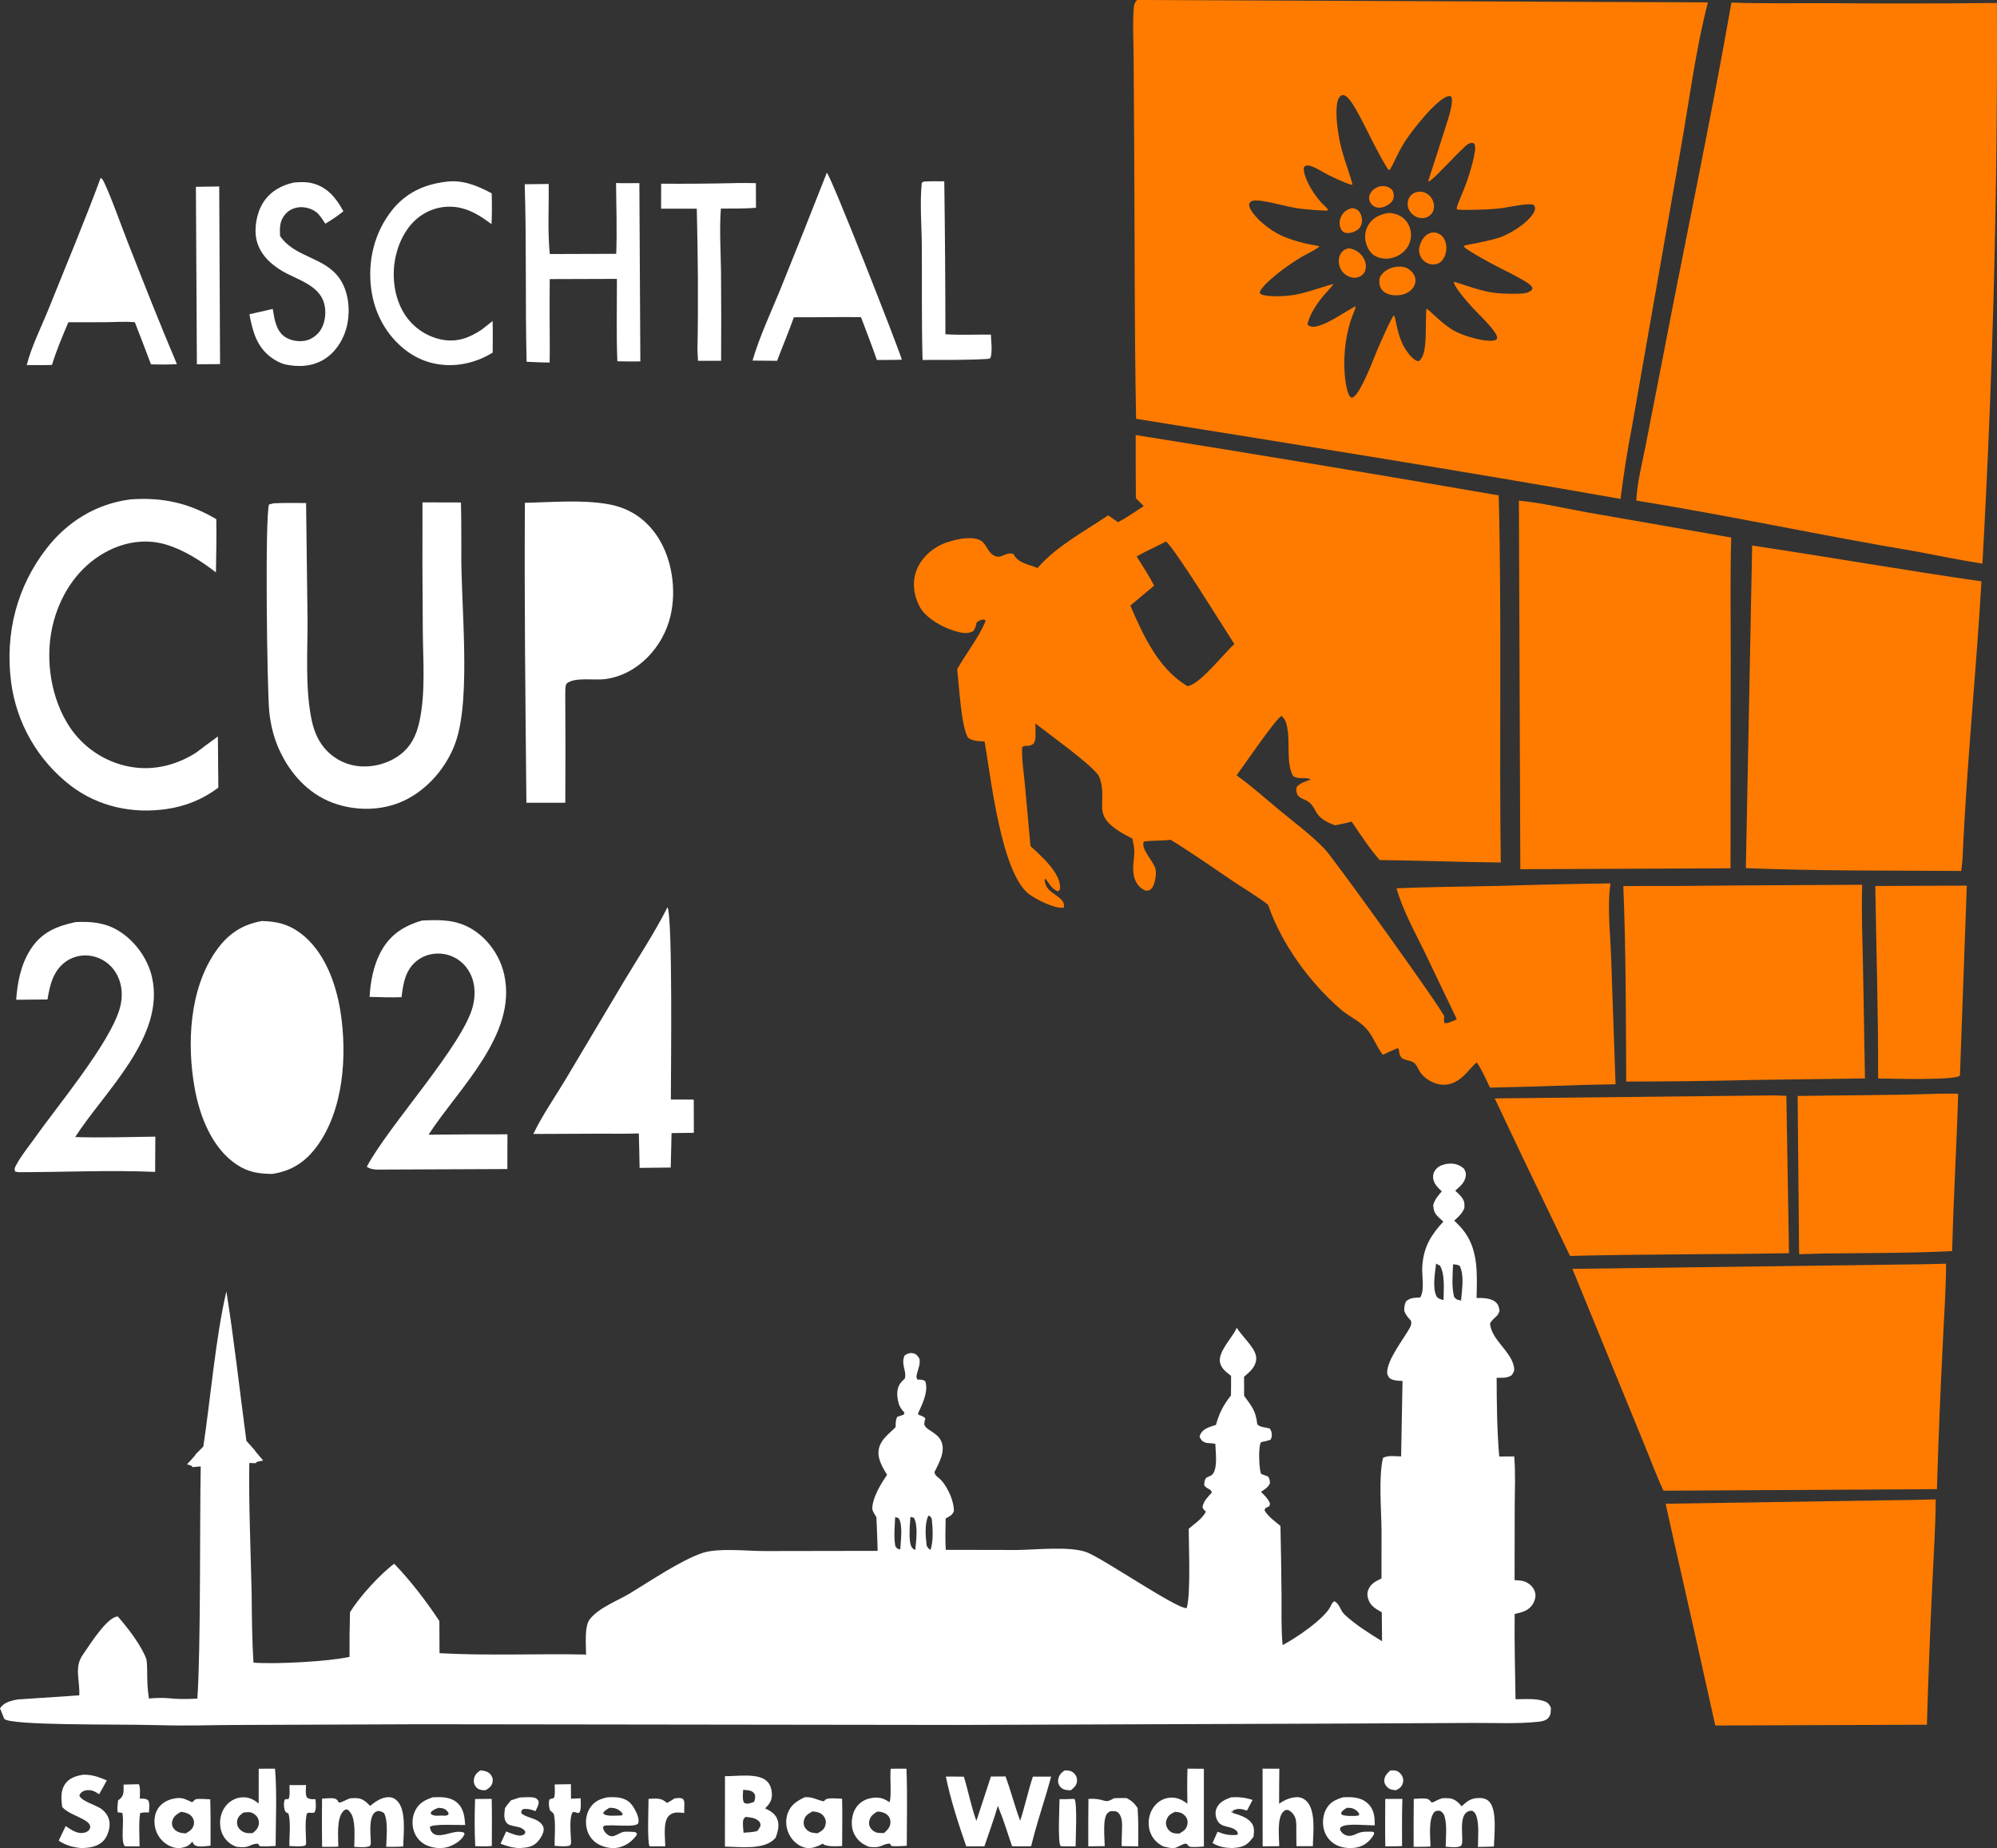 <svg width="2314" height="2141" xmlns="http://www.w3.org/2000/svg" xmlns:xlink="http://www.w3.org/1999/xlink" xml:space="preserve" overflow="hidden"><rect width="100%" height="100%" fill="#333333" stroke="none"/><defs><clipPath id="clip0"><rect x="491" y="142" width="2314" height="2141"/></clipPath></defs><g clip-path="url(#clip0)" transform="translate(-491 -142)"><path d="M1528.31 1899.4C1527.76 1910.57 1526.47 1922.24 1528.46 1933.26 1530.7 1936.37 1530.9 1936.3 1534.2 1937.08 1534.6 1927.28 1537.49 1908.46 1532.26 1900.82L1528.31 1899.4ZM1545.92 1899.31C1545.44 1907.37 1543.26 1928.59 1547.61 1934.66 1548.87 1936.42 1549.82 1936.9 1551.52 1937.75 1552.62 1927.57 1554.97 1908.88 1549.95 1900.33L1545.92 1899.31ZM1566.8 1897.84C1562.16 1906.79 1563.51 1922.44 1564.74 1932.55 1566.12 1935.15 1566.91 1936.24 1569.15 1937.62 1572.76 1927.22 1571.86 1912.66 1570.68 1901.6 1568.52 1898.06 1569.86 1899.22 1566.8 1897.84ZM2174.7 1606.76C2174.29 1619.39 2172.86 1632.4 2175.96 1644.58 2179 1648.03 2179.88 1647.86 2184 1648.62 2185 1635.75 2187.97 1620.02 2182.44 1608.48 2179.76 1606.99 2177.6 1606.89 2174.7 1606.76ZM2155.06 1605.89C2153.76 1616.77 2150.7 1633.87 2155.48 1643.66 2156.83 1646.46 2161.21 1647.49 2163.69 1648.18 2163.76 1635.95 2165.59 1618.79 2159.65 1608.32L2155.06 1605.89ZM2177.16 1490.56C2180.88 1491.39 2184.42 1493.18 2187.57 1496.16 2188.69 1498.8 2189.85 1500.23 2189.57 1503.35 2188.81 1512.2 2182.39 1516.66 2177.2 1521.43 2180.09 1524.02 2183.77 1527.21 2185.92 1530.83 2188.11 1534.49 2188.06 1537.22 2187.8 1541.57 2185.07 1548.34 2180.76 1551.72 2176.04 1556.09 2180.49 1560.32 2184.77 1564.64 2188.52 1569.88 2203.97 1591.48 2202.64 1618.59 2201.95 1645.66 2208.8 1645.8 2218.7 1645.44 2224.43 1650.86 2227.3 1653.56 2228.02 1656.44 2228.56 1660.69 2227.34 1664.55 2226.16 1665.92 2223.55 1668.23 2221.17 1670.35 2219.42 1672.15 2217.56 1675.06 2218.61 1693.95 2242.58 1707.59 2245.36 1726.16 2246.05 1730.75 2244.7 1732 2242.58 1735.23 2237.08 1738.85 2231.26 1738.1 2225.22 1738.13 2225.32 1768.47 2225.62 1799.2 2228.21 1829.38L2245.59 1829.27C2247.17 1848.38 2246.26 1867.6 2246.15 1886.75 2246.1 1915.39 2246.06 1944.02 2246.01 1972.66 2251.18 1972.81 2256.03 1972.92 2260.81 1975.72 2264.81 1978.08 2268.66 1981.77 2269.9 1987.41 2270.85 1991.75 2269.48 1996.15 2267.49 1999.66 2262.48 2008.48 2253.93 2009.94 2246.1 2011.83 2245.66 2044.68 2246.64 2077.72 2247.11 2110.56 2257.45 2110.56 2269.54 2109.41 2279.57 2112.56 2283.78 2113.87 2285.76 2115.49 2288 2120.14 2287.91 2124.89 2288.33 2128 2285.51 2131.74 2282.8 2135.31 2277.54 2136.29 2273.81 2136.67 2248.83 2139.29 2222.73 2137.89 2197.59 2138.03L2055.12 2138.72 1601.38 2140.34 979.714 2139.54 763.144 2140.38C732.065 2140.43 714.151 2141.68 669.612 2140.49 625.072 2139.31 503.25 2141.24 495.907 2133.28L491 2121.01C493.578 2118.07 496.06 2113.34 511.374 2110.84L582.879 2106.04C583.639 2088.2 577.035 2074.1 586.317 2060.02 598.765 2041.5 616.225 2014.92 627.57 2014.7 648.842 2039.1 656.752 2054.83 659.884 2062.08 663.016 2069.33 659.966 2087.01 663.551 2109.7 690.548 2107.5 685.832 2111.63 719.672 2109.86 723.753 2053.47 722.371 1897.36 723.582 1840.85 704.768 1842.34 721.487 1842.05 707.714 1838.39 727.77 1816.96 707.149 1837.29 726.585 1817.83 734.434 1766.87 741.048 1689.43 753.33 1638.17 761.525 1688.71 769.336 1757.59 776.497 1811.2 796.596 1833.61 776.546 1811.42 795.913 1834 777.011 1837.3 798.715 1837.27 779.894 1836.89 778.979 1877.94 781.625 1943.8 782.64 1989.68 782.766 2014.88 783.122 2043.04 784.701 2068.17 810.662 2070.17 870.889 2066.92 896.009 2061.52 895.883 2044.31 896.068 2027.09 896.565 2009.88 907.425 1991.79 932.182 1965.06 947.769 1953.59 966.075 1972.5 984.962 1996.92 1000.1 2019.94 1000.16 2032.37 1000.22 2044.8 1000.29 2057.23 1056.64 2060.34 1113.67 2057.59 1170.13 2058.79 1170.04 2047.85 1167.9 2025.85 1174.59 2017.63 1185.58 2004.12 1206.82 1996.43 1220.84 1987.95 1245.14 1973.26 1279.12 1950.13 1304.39 1941.3 1322.47 1934.97 1356.83 1938.9 1376.76 1938.9L1507.93 1938.68C1507.74 1925.68 1507.02 1912.66 1506.52 1899.68 1504.99 1896.97 1501.65 1892.73 1501.74 1889.4 1502.08 1876.57 1512.39 1859.86 1518.91 1850.64 1514.61 1843.4 1508.53 1833.95 1508.91 1824.33 1509.45 1810.56 1521.38 1803.13 1528.82 1795.27 1528.87 1790.76 1528.67 1787.31 1530.68 1783.38 1533.23 1782.62 1535.74 1781.8 1538.25 1780.85L1539.03 1778.47C1536 1775.2 1533.73 1772.69 1532.37 1767.85 1526.07 1745.34 1539.22 1741.18 1539.71 1738.32 1541.28 1728.97 1534.84 1722.75 1539.12 1712.41 1542.08 1710.12 1545.69 1708.99 1549.17 1709.81 1552.9 1710.68 1554.35 1712.61 1556.48 1716.34 1557.29 1723.38 1555.52 1725.38 1553.96 1731.92 1552.98 1736 1552.28 1736.3 1553.96 1740.26 1557.42 1740.25 1559.78 1740.08 1563 1741.94 1563.3 1743 1563.71 1744.05 1563.92 1745.16 1565.97 1756.47 1559.06 1770.14 1554.79 1779.36L1555.14 1780.96C1558.26 1781.98 1560.54 1782.69 1563.25 1785.05 1562.78 1786.89 1561.49 1791.25 1562.26 1793.02 1565.34 1800.2 1580.79 1801.98 1583.11 1816.69 1584.81 1827.47 1577.93 1838.87 1573.75 1847.55 1574.38 1849.95 1574.88 1850.78 1576.52 1852.27 1578.87 1854.38 1581.35 1856.27 1583.39 1858.89 1589.98 1867.4 1596.2 1880.6 1596.36 1892.73 1593.8 1898.06 1591.2 1898.57 1586.79 1901.15 1586.53 1913.28 1586.13 1925.37 1586.9 1937.5L1669.46 1937.66C1691.37 1937.46 1730.22 1933.04 1749.81 1940.15 1768.65 1946.99 1854.91 2006.39 1866.03 2004.99 1870.96 1989.21 1868.4 1932.99 1868.41 1913.08 1874.21 1908.02 1885.13 1900.82 1888.25 1893.08 1886.05 1891.08 1885.45 1891.06 1884.36 1887.77 1885.91 1880.35 1890.83 1876.09 1895.25 1871.04 1894.51 1866.82 1888.98 1867.02 1886.39 1862.64 1886.66 1849.4 1892.83 1855.26 1896.95 1848.67 1901.87 1840.82 1899.58 1824.13 1899.24 1814.62L1894.69 1814.05C1892.34 1813.8 1889.76 1813.98 1887.48 1813.16 1884.22 1812 1882.53 1810.11 1880.99 1806.47 1881.17 1805.85 1881.29 1805.2 1881.52 1804.62 1884.71 1796.56 1893.72 1794.91 1899.97 1792.76 1904.07 1778.03 1908.86 1769.67 1917.37 1758.52 1917.56 1751 1917.46 1743.43 1917.49 1735.91 1912.82 1732.23 1906.57 1728.05 1904.78 1720.92 1901.75 1708.89 1918.13 1692.41 1922.99 1682.42L1924.06 1680.21C1929.85 1689.12 1937.51 1696.15 1942.99 1704.86 1945.55 1708.93 1947.46 1713.92 1946.29 1719.24 1944.48 1727.41 1937.69 1732.41 1932.55 1736.99 1932.57 1744.34 1932.6 1751.68 1932.62 1759.03 1941 1770.87 1946.08 1775.69 1947.87 1792.14 1951.43 1795.85 1957.71 1795.4 1962.35 1797.02 1963.02 1798.13 1963.87 1799.4 1964.2 1800.76 1965.21 1804.82 1964.87 1806.58 1963.25 1809.89 1959.58 1811.27 1956.03 1812.05 1952.25 1812.71 1951.88 1813.62 1951.38 1814.45 1951.12 1815.42 1949.27 1822.27 1949.92 1842.84 1952.15 1849.42 1954.96 1850.4 1957.75 1851.47 1960.52 1852.62 1962.33 1856.13 1962.45 1856.49 1962.42 1860.69 1960.06 1865.64 1956.03 1867.64 1952.14 1870.29 1955.35 1873.64 1959.43 1877.13 1961.61 1881.66 1962.98 1884.53 1962.65 1883.17 1961.9 1886.89L1957.03 1889.33 1956.28 1891.77C1960.71 1899.46 1968.5 1904.53 1974.72 1909.75 1975.3 1936.4 1975.71 1963.06 1975.96 1989.72 1976.09 2008.99 1975.39 2028.77 1977.22 2047.85 1990.89 2040.81 2026.09 2017.63 2033.23 2002.15 2034.66 1999.06 2034.43 1999.19 2037.07 1996.99 2043.45 1999.97 2043.84 2007.68 2048.98 2012.46 2061.72 2024.32 2078.2 2034.63 2092.44 2043.36 2092.33 2032.2 2092.22 2021.04 2092.12 2009.88 2086.64 2006.59 2079.6 2003.19 2076.86 1995.7 2075.35 1991.57 2074.85 1988.21 2076.43 1983.95 2079.33 1976.12 2085.93 1973.68 2091.78 1970.64 2091.8 1952.08 2091.81 1933.53 2091.83 1914.97 2091.62 1891.2 2088.26 1852.73 2093.55 1831 2099.17 1827.67 2108.26 1829.24 2114.53 1829.24L2116.15 1741.87C2110.93 1741.52 2105.85 1741.69 2101.11 1738.57 2099.86 1736.51 2098.4 1735.12 2098.34 1732.37 2098 1717.77 2117.31 1693.35 2124.09 1681.15 2126.03 1677.64 2126.7 1676.29 2126.03 1672.09 2122.72 1668.56 2120.25 1665.89 2118.21 1660.9 2118.03 1656.26 2118.35 1654.1 2120.01 1649.95 2124.56 1645.05 2130.87 1645.58 2136.58 1645.17 2142.04 1636.79 2138.4 1620 2139.03 1609.55 2140.47 1585.65 2149.87 1572.16 2163.45 1557.24 2161.45 1555.43 2159.42 1553.63 2157.49 1551.7 2153.31 1547.51 2152.29 1544.92 2151.73 1538.25 2153.43 1531.33 2157.67 1527.09 2161.65 1522.14 2157.69 1518.46 2151.91 1513.13 2151.59 1506.28 2151.47 1503.64 2151.99 1500.91 2153.25 1498.83 2156.3 1493.78 2160.94 1491.74 2165.74 1490.7 2169.57 1489.86 2173.45 1489.73 2177.16 1490.56Z" fill="#FFFFFF" fill-rule="evenodd"/><path d="M641.963 720.571C679.234 717.882 709.431 724.567 741.603 743.409 742.084 763.966 741.506 784.569 741.226 805.128 724.115 791.883 703.561 778.691 682.573 772.646 658.732 765.776 634.166 770.153 612.685 782.046 582.18 798.936 562.21 828.677 553.209 861.81 542.89 899.801 548.303 944.973 568.45 978.957 569.36 980.513 570.309 982.043 571.296 983.549 572.283 985.055 573.307 986.536 574.367 987.991 575.429 989.446 576.527 990.874 577.662 992.273 578.794 993.674 579.961 995.045 581.164 996.385 582.368 997.727 583.603 999.037 584.87 1000.32 586.139 1001.59 587.439 1002.84 588.771 1004.06 590.103 1005.27 591.464 1006.45 592.856 1007.6 594.247 1008.74 595.666 1009.85 597.113 1010.92 598.559 1012 600.032 1013.04 601.532 1014.03 603.031 1015.04 604.555 1016 606.102 1016.92 607.649 1017.85 609.218 1018.73 610.811 1019.58 612.404 1020.42 614.016 1021.22 615.649 1021.99 617.282 1022.75 618.933 1023.47 620.602 1024.15 622.272 1024.83 623.957 1025.47 625.659 1026.07 627.36 1026.66 629.075 1027.22 630.804 1027.73 632.533 1028.24 634.274 1028.7 636.027 1029.13 664.935 1036 693.299 1029.72 718.054 1014.07 726.45 1007.69 734.926 1001.41 743.48 995.232L744 1054.49C726.131 1068 705.784 1076.18 683.639 1079.33 644.294 1084.94 604.944 1076.51 573.123 1052.35 570.764 1050.54 568.45 1048.67 566.182 1046.75 563.914 1044.82 561.695 1042.84 559.525 1040.81 557.357 1038.78 555.239 1036.69 553.172 1034.55 551.106 1032.42 549.093 1030.23 547.134 1027.99 545.175 1025.75 543.271 1023.47 541.425 1021.14 539.581 1018.81 537.793 1016.43 536.065 1014.02 534.336 1011.6 532.668 1009.14 531.061 1006.64 529.453 1004.14 527.907 1001.6 526.425 999.021 524.944 996.444 523.528 993.833 522.175 991.188 520.821 988.541 519.534 985.863 518.314 983.153 517.092 980.444 515.939 977.706 514.854 974.94 513.769 972.173 512.752 969.381 511.803 966.565 510.857 963.748 509.979 960.91 509.17 958.05 508.364 955.19 507.628 952.312 506.963 949.418 506.296 946.521 505.702 943.61 505.18 940.686 504.659 937.761 504.21 934.825 503.834 931.878 496.686 875.849 510.425 821.732 545.2 777.074 569.337 746.072 602.763 725.636 641.963 720.571Z" fill="#FFFFFF" fill-rule="evenodd"/><path d="M980.555 724 1025.1 724.118C1025.64 742.812 1025.47 761.556 1025.57 780.262 1024.65 839.061 1037.35 949.224 1019.01 1001.65 1008.91 1030.52 986.605 1056.76 958.761 1069.74 933.165 1081.67 902.235 1081.76 875.985 1071.81 847.769 1061.12 827.183 1038.01 814.772 1011.04 808.3 996.964 804.609 982.019 803.01 966.634 800.458 942.074 797.877 739.824 802.751 726.447L807.61 725.117C820.211 724.356 833.039 724.772 845.671 724.777L847.372 860.668C847.476 897.22 844.674 936.956 851.473 972.979 853.923 985.954 858.079 998.013 866.634 1008.27 867.271 1009.03 867.928 1009.79 868.603 1010.52 869.279 1011.25 869.972 1011.97 870.683 1012.67 871.395 1013.37 872.124 1014.05 872.869 1014.72 873.613 1015.38 874.373 1016.03 875.15 1016.65 875.928 1017.28 876.72 1017.88 877.526 1018.47 878.333 1019.06 879.154 1019.62 879.99 1020.17 880.826 1020.71 881.674 1021.24 882.534 1021.74 883.396 1022.24 884.27 1022.73 885.154 1023.19 886.039 1023.64 886.935 1024.08 887.842 1024.5 888.748 1024.91 889.664 1025.3 890.59 1025.67 891.516 1026.04 892.451 1026.39 893.395 1026.71 894.339 1027.04 895.29 1027.33 896.248 1027.61 897.206 1027.89 898.171 1028.14 899.142 1028.37 900.112 1028.59 901.088 1028.8 902.07 1028.97 903.051 1029.15 904.036 1029.31 905.025 1029.44 906.012 1029.57 907.003 1029.67 907.997 1029.75 926.384 1031.11 945.918 1025.02 959.417 1012.25 969.654 1002.56 974.453 990.156 977.284 976.592 984.251 943.227 981.108 906.184 980.91 872.206 980.468 822.804 980.349 773.402 980.555 724Z" fill="#FFFFFF" fill-rule="evenodd"/><path d="M1099.22 724.484C1130.43 723.888 1165.49 720.644 1196.21 726.188 1220.14 730.505 1238.93 742.938 1252.45 763.061 1269.79 788.872 1275.01 825.373 1267.95 855.489 1259.49 891.619 1229.77 924.158 1191.49 928.83 1179.84 930.251 1157.69 926.393 1148.25 933.326 1145.55 935.305 1146.23 941.472 1146 944.692 1146.25 987.127 1146.26 1029.56 1146.04 1072L1100.96 1071.97C1099.86 956.221 1098.46 840.219 1099.22 724.484Z" fill="#FFFFFF" fill-rule="evenodd"/><path d="M1146.72 772.146C1169.72 771.485 1192.29 772.434 1210.42 788.777 1211.07 789.358 1211.71 789.954 1212.33 790.566 1212.95 791.177 1213.56 791.805 1214.15 792.448 1214.74 793.09 1215.31 793.746 1215.87 794.417 1216.43 795.088 1216.97 795.773 1217.49 796.47 1218.02 797.169 1218.52 797.879 1219.01 798.603 1219.5 799.326 1219.97 800.061 1220.42 800.807 1220.87 801.555 1221.31 802.313 1221.72 803.082 1222.13 803.851 1222.53 804.629 1222.91 805.417 1223.28 806.205 1223.64 807.001 1223.97 807.806 1224.31 808.613 1224.62 809.427 1224.92 810.248 1225.21 811.071 1225.49 811.9 1225.75 812.735 1226 813.57 1226.23 814.411 1226.45 815.258 1226.66 816.105 1226.85 816.958 1227.02 817.815 1227.19 818.671 1227.34 819.531 1227.46 820.395 1227.59 821.26 1227.7 822.127 1227.78 822.997 1227.87 823.865 1227.93 824.736 1227.97 825.609 1228.55 841.278 1221.07 856.903 1210.66 868.146 1189.24 882.408 1171.53 881.857 1146.59 882.001 1146.29 845.417 1145.36 808.709 1146.72 772.146Z" fill="#FFFFFF" fill-rule="evenodd"/><path d="M718 358.422 745.02 358 746 563.815 719.131 564 718 358.422Z" fill="#FFFFFF" fill-rule="evenodd"/><path d="M1561.72 352.294C1569.53 351.86 1577.37 352.029 1585.18 352.052 1586 411.12 1586.43 470.191 1586.49 529.266 1603.9 530.311 1621.71 529.455 1639.19 529.666 1639.48 537.789 1641.14 549.19 1638.65 556.895L1635.95 557.795C1610.7 559.292 1585.31 558.898 1560.03 559 1558.77 515.34 1559.44 471.496 1559.16 427.812 1559 403.738 1556.65 377.506 1559.14 353.648L1561.72 352.294Z" fill="#FFFFFF" fill-rule="evenodd"/><path d="M1340.81 354.168C1349.49 353.846 1358.21 354.069 1366.89 354.159L1367 382.733C1353.53 383.887 1339.82 383.532 1326.3 383.635 1324.52 407.692 1326.13 432.284 1326.46 456.397 1326.76 490.92 1326.79 525.444 1326.57 559.968L1299.8 560 1299.16 546.779C1300.28 492.689 1299.7 437.89 1298.39 383.788L1257 383.788 1257.12 354.815C1285.02 354.995 1312.92 354.779 1340.81 354.168Z" fill="#FFFFFF" fill-rule="evenodd"/><path d="M1006.93 352.687C1026.51 349.671 1043.88 357.042 1060.75 365.935 1061.05 377.885 1061.13 389.671 1060.53 401.621 1049.6 393.565 1038.49 386.076 1025.06 382.954 1024.12 382.735 1023.17 382.539 1022.22 382.367 1021.27 382.195 1020.32 382.048 1019.36 381.923 1018.4 381.799 1017.44 381.698 1016.48 381.622 1015.52 381.546 1014.55 381.493 1013.59 381.464 1012.62 381.436 1011.66 381.432 1010.69 381.451 1009.72 381.471 1008.76 381.515 1007.8 381.583 1006.83 381.65 1005.87 381.742 1004.91 381.858 1003.96 381.975 1003 382.114 1002.05 382.278 1001.1 382.441 1000.15 382.628 999.208 382.839 998.265 383.049 997.328 383.283 996.398 383.54 995.468 383.796 994.544 384.077 993.627 384.381 992.711 384.684 991.803 385.01 990.903 385.358 990.001 385.708 989.11 386.079 988.229 386.471 987.347 386.865 986.476 387.28 985.615 387.716 984.754 388.153 983.905 388.611 983.066 389.09 982.228 389.568 981.403 390.068 980.591 390.587 964.054 401.04 954.054 419.486 949.693 438.122 944.547 460.112 947.354 486.081 959.455 505.401 960.047 506.349 960.663 507.282 961.301 508.198 961.94 509.116 962.602 510.016 963.286 510.9 963.971 511.785 964.677 512.651 965.405 513.498 966.133 514.347 966.883 515.177 967.653 515.988 968.423 516.798 969.213 517.589 970.022 518.361 970.833 519.132 971.661 519.882 972.509 520.611 973.357 521.34 974.222 522.048 975.106 522.735 975.989 523.42 976.89 524.083 977.807 524.725 978.724 525.365 979.656 525.982 980.604 526.575 981.553 527.169 982.516 527.739 983.493 528.285 984.469 528.83 985.459 529.351 986.462 529.846 987.466 530.342 988.481 530.812 989.508 531.256 990.534 531.701 991.572 532.12 992.62 532.512 993.669 532.905 994.726 533.271 995.793 533.611 996.859 533.95 997.933 534.262 999.015 534.548 1000.1 534.833 1001.19 535.09 1002.28 535.322 1020.31 538.954 1034.36 533.7 1049.1 523.917 1053.39 520.65 1057.57 517.233 1061.79 513.882 1062.19 526.057 1061.91 538.292 1061.87 550.475 1059.06 552.23 1056.17 553.836 1053.2 555.294 1050.23 556.751 1047.19 558.051 1044.08 559.195 1040.97 560.338 1037.82 561.319 1034.61 562.138 1031.4 562.956 1028.15 563.607 1024.88 564.091 1002.33 567.29 980.079 562.05 961.87 548.321 938.791 530.92 924.758 504.977 921.096 476.59 916.907 444.107 924.684 411.542 945.171 385.648 960.957 365.698 982.038 355.73 1006.93 352.687Z" fill="#FFFFFF" fill-rule="evenodd"/><path d="M831.781 353.408C839.262 352.861 846.654 352.55 853.958 354.587 871.106 359.368 880.758 371.937 888.909 386.749 882.314 392.211 875.257 396.713 867.961 401.161 865.37 397.328 862.776 393.013 859.597 389.647 854.872 384.643 846.452 381.874 839.699 382.001 833.04 382.124 826.655 384.603 822.117 389.56 814.918 397.423 815.122 405.352 815.467 415.274 832.311 440.583 867.362 439.302 884.838 465.188 894.689 479.783 896.84 499.739 893.592 516.825 890.573 532.715 881.609 548.316 868 557.392 854.027 566.708 836.921 567.63 820.943 564.094 815.819 562.615 810.548 559.88 806.19 556.803 788.522 544.33 783.779 526.073 780 506.074L807.098 499.886C807.163 500.328 807.223 500.772 807.293 501.214 809.044 512.186 811.064 525.303 820.92 532.104 827.468 536.622 836.927 538.164 844.682 536.711 852.044 535.33 859.241 529.867 863.032 523.447 868.116 514.836 869.231 502.742 866.499 493.19 860.498 472.197 835.293 465.987 818.495 456.263 804.671 448.261 792.177 436.464 788.362 420.404 785.075 406.56 788.342 388.591 796.041 376.53 804.266 363.645 817.176 356.55 831.781 353.408Z" fill="#FFFFFF" fill-rule="evenodd"/><path d="M1204.84 354C1213.81 354.442 1222.88 354.149 1231.86 354.11L1233 560.654C1224.13 560.928 1215.23 560.674 1206.35 560.556 1205.07 528.868 1205.93 496.816 1205.85 465.086L1128 465.326C1127.64 492.785 1128 520.294 1128.05 547.758L1127.91 562C1119.02 562.003 1110.08 561.455 1101.2 561.112 1099.51 492.577 1101.2 423.985 1099 355.452L1126.77 355.131C1127.15 382.02 1125.44 409.541 1128.03 436.3L1205.04 436.054C1206.09 408.843 1205.03 381.244 1204.84 354Z" fill="#FFFFFF" fill-rule="evenodd"/><path d="M1449.11 342C1455.2 349.244 1530.93 541.947 1536 558.683 1526.38 559.072 1516.69 558.951 1507.06 559.041 1501.34 542.385 1494.85 525.938 1488.67 509.446 1474.91 509.258 1461.15 509.268 1447.39 509.475L1410.89 509.561C1404.85 526.503 1397.82 543.171 1391.44 560L1363 559.735C1371.04 531.965 1384.2 504.238 1395.15 477.429 1413.39 432.388 1431.38 387.245 1449.11 342Z" fill="#FFFFFF" fill-rule="evenodd"/><path d="M1448.17 412C1454.42 416.473 1472.35 470.155 1476 479.68L1452.63 479.813C1442.75 480.052 1432.88 480.062 1423 479.841 1430.59 456.947 1440.17 434.762 1448.17 412Z" fill="#FFFFFF" fill-rule="evenodd"/><path d="M607.65 348C610.094 349.889 610.874 351.525 612.147 354.309 621.938 375.724 629.576 398.422 638.165 420.34 656.932 468.237 675.879 516.502 696 563.835 685.929 564.481 676.027 564.382 665.943 564.085 659.812 547.746 653.563 531.453 647.198 515.204 635.857 514.405 624.244 515.095 612.874 515.28L570.24 515.342C563.299 531.535 556.403 547.931 551.209 564.78 541.488 565.141 531.729 564.955 522 564.933 527.554 542.928 538.937 520.846 547.387 499.748 567.588 449.305 588.863 398.966 607.65 348Z" fill="#FFFFFF" fill-rule="evenodd"/><path d="M608.201 417C614.695 422.629 631.52 474.184 636 485.714L612.883 485.838C602.212 486.029 591.659 486.202 581 485.422 589.111 462.461 599.197 439.676 608.201 417Z" fill="#FFFFFF" fill-rule="evenodd"/><path d="M979.971 1208.44C1000.63 1207.47 1019.36 1207.12 1037.83 1218.29 1056.71 1229.71 1070.54 1249.72 1075.27 1271.22 1090.62 1341.01 1022.26 1402.85 987.593 1456.55 1018.06 1456.22 1048.53 1456.08 1079 1456.12L1078.89 1496.34 935.523 1496.94C928.797 1496.96 921.802 1497.66 916 1493.7 941.034 1446.33 1027.82 1352.49 1038.99 1307.42 1042.44 1293.49 1041.56 1278.33 1033.67 1266.02 1033.29 1265.41 1032.89 1264.82 1032.48 1264.24 1032.07 1263.65 1031.65 1263.08 1031.21 1262.52 1030.77 1261.95 1030.31 1261.41 1029.84 1260.87 1029.38 1260.33 1028.89 1259.8 1028.4 1259.29 1027.9 1258.78 1027.4 1258.28 1026.87 1257.79 1026.35 1257.31 1025.82 1256.83 1025.27 1256.38 1024.73 1255.92 1024.17 1255.47 1023.6 1255.04 1023.03 1254.61 1022.45 1254.2 1021.86 1253.8 1021.28 1253.4 1020.68 1253.01 1020.07 1252.64 1019.46 1252.28 1018.84 1251.92 1018.21 1251.59 1017.58 1251.25 1016.94 1250.93 1016.3 1250.63 1015.66 1250.32 1015 1250.04 1014.34 1249.77 1013.68 1249.5 1013.02 1249.25 1012.35 1249.01 1011.68 1248.78 1011 1248.56 1010.31 1248.36 1009.63 1248.16 1008.94 1247.98 1008.25 1247.81 1007.55 1247.65 1006.86 1247.5 1006.16 1247.38 995.149 1245.42 983.76 1247.7 974.768 1254.48 960.841 1265 958.15 1281.03 956.304 1297.25 943.975 1297.73 931.604 1297.2 919.273 1296.89 920.221 1279.25 923.734 1260.75 932.07 1245.03 942.726 1224.95 958.796 1214.65 979.971 1208.44Z" fill="#FFFFFF" fill-rule="evenodd"/><path d="M578.586 1210.22C596.02 1209.36 612.442 1210.75 627.828 1219.98 646.989 1231.47 662.123 1252.14 667.096 1273.94 682.9 1343.2 611.754 1406.76 578.11 1459.3 609.009 1460.24 640.086 1459.18 671 1458.81L670.754 1499.62C618.584 1497.44 565.207 1499.91 512.893 1500L508.529 1499.29C507.489 1495.59 508.027 1495.05 509.751 1491.74 515.204 1481.24 523.598 1471.23 530.449 1461.52 557.116 1423.75 617.527 1351.67 629.628 1310.83 633.694 1297.11 632.971 1282.04 625.577 1269.54 625.216 1268.92 624.841 1268.31 624.451 1267.71 624.059 1267.11 623.652 1266.52 623.231 1265.94 622.809 1265.36 622.373 1264.8 621.923 1264.24 621.471 1263.68 621.006 1263.14 620.527 1262.61 620.048 1262.07 619.555 1261.56 619.049 1261.05 618.543 1260.54 618.024 1260.05 617.492 1259.57 616.96 1259.09 616.417 1258.62 615.863 1258.17 615.306 1257.72 614.739 1257.28 614.16 1256.86 613.582 1256.44 612.994 1256.03 612.395 1255.64 611.796 1255.25 611.187 1254.87 610.568 1254.51 609.949 1254.15 609.321 1253.81 608.685 1253.48 608.049 1253.15 607.404 1252.84 606.751 1252.54 606.099 1252.25 605.439 1251.97 604.771 1251.71 604.105 1251.45 603.433 1251.21 602.754 1250.98 602.073 1250.76 601.388 1250.55 600.699 1250.36 600.008 1250.17 599.314 1250 598.615 1249.85 597.954 1249.69 597.29 1249.56 596.623 1249.44 595.955 1249.33 595.285 1249.23 594.611 1249.14 593.939 1249.06 593.265 1249 592.589 1248.95 591.912 1248.9 591.236 1248.87 590.558 1248.86 589.881 1248.85 589.203 1248.85 588.525 1248.88 587.848 1248.9 587.172 1248.94 586.497 1249 585.82 1249.06 585.147 1249.13 584.476 1249.22 583.805 1249.32 583.136 1249.43 582.469 1249.56 581.805 1249.69 581.142 1249.83 580.484 1249.99 579.826 1250.15 579.173 1250.33 578.524 1250.53 577.874 1250.73 577.231 1250.94 576.594 1251.17 575.956 1251.4 575.325 1251.64 574.7 1251.91 574.074 1252.17 573.456 1252.45 572.845 1252.74 572.234 1253.04 571.632 1253.35 571.037 1253.67 570.443 1254 569.857 1254.34 569.281 1254.7 568.703 1255.05 568.136 1255.42 567.579 1255.81 552.552 1266.35 548.87 1282.95 545.994 1299.89L509.741 1300.21C511.266 1279.61 515.179 1259.2 526.6 1241.58 539.383 1221.86 556.691 1215 578.586 1210.22Z" fill="#FFFFFF" fill-rule="evenodd"/><path d="M1264.47 1193C1270.58 1205.19 1268.42 1384.23 1268.34 1415.78L1294.87 1415.87 1295 1454.37 1269.17 1454.69 1268.2 1494.6 1232.12 1495C1232.02 1481.7 1231.55 1468.38 1231.25 1455.08 1215.7 1455.62 1200.08 1455.35 1184.52 1455.36L1109 1455.71C1119.36 1434.03 1133.97 1413.18 1146.35 1392.5L1215.01 1277.22C1231.79 1249.44 1249.86 1221.98 1264.47 1193Z" fill="#FFFFFF" fill-rule="evenodd"/><path d="M1228.3 1325C1234.47 1334.26 1231.05 1401.65 1231.08 1416L1177.44 1415.98 1176 1414.3C1177.18 1403.64 1219.58 1337.06 1228.3 1325Z" fill="#FFFFFF" fill-rule="evenodd"/><path d="M794.498 1209C811.432 1209.44 824.837 1212.45 838.849 1222.82 866.734 1243.48 880.411 1281.05 885.554 1314.12 893.393 1364.51 889.326 1427.96 857.937 1470.4 844.661 1488.35 828.561 1498.64 806.548 1502 790.684 1501.82 778.682 1500.12 765.009 1491 736.851 1472.22 722.55 1435.46 716.729 1403.49 707.336 1351.89 710.211 1288.17 741.208 1243.77 754.735 1224.4 771.15 1213.08 794.498 1209Z" fill="#FFFFFF" fill-rule="evenodd"/><path d="M797.94 1247C804.183 1247.54 809.757 1248.83 815.198 1252.09 833.681 1263.16 841.946 1288.58 846.609 1308.61 855.898 1348.53 854.512 1406.95 831.883 1442.55 824.227 1454.59 817.624 1460.13 803.731 1463 797.966 1463 791.978 1462.36 786.801 1459.64 770.478 1451.06 762.37 1431.19 757.383 1414.33 745.144 1372.96 744.8 1311 766.513 1272.46 774.183 1258.84 782.947 1251.16 797.94 1247Z" fill="#FFFFFF" fill-rule="evenodd"/><path d="M2664 1168.43 2770 1168 2762.1 1386.57 2761.95 1388.24C2755.06 1393.86 2681.22 1391.56 2667.23 1391.4 2667.55 1317.12 2665.05 1242.71 2664 1168.43Z" fill="#FE7B00" fill-rule="evenodd"/><path d="M2728.95 1409.34C2739.26 1408.8 2749.67 1409.06 2760 1409.06 2758.22 1469.85 2754.55 1530.58 2753.02 1591.4 2703.82 1593.89 2654.1 1593.54 2604.8 1594.18L2575.7 1595 2574 1411.7C2625.63 1410.77 2677.34 1410.95 2728.95 1409.34Z" fill="#FE7B00" fill-rule="evenodd"/><path d="M2547.56 1411 2560.92 1411.52 2564 1593.84C2479.44 1595.37 2394.82 1594.84 2310.26 1597L2289.3 1553.39C2266.95 1507.21 2244.85 1460.92 2223 1414.51L2547.56 1411Z" fill="#FE7B00" fill-rule="evenodd"/><path d="M2500.49 1167.81 2648.78 1167C2647.75 1198.51 2649.11 1230.35 2649.74 1261.86L2652 1391.35 2524.37 1393.1C2474.71 1394.31 2425.04 1394.95 2375.35 1395 2374.95 1319.67 2375.08 1243.75 2372 1168.49 2414.84 1168.59 2457.66 1168.36 2500.49 1167.81Z" fill="#FE7B00" fill-rule="evenodd"/><path d="M2521.29 774C2609.94 787.293 2698.27 802.73 2787 815.51 2780.76 922.692 2769.66 1029.89 2765.07 1137.1L2763.64 1151C2680.61 1150.4 2596.91 1151.11 2514 1147.72L2521.29 774Z" fill="#FE7B00" fill-rule="evenodd"/><path d="M2722.39 1606.59 2746 1606C2745.87 1635.65 2743.68 1665.52 2742.35 1695.15 2739.44 1752.47 2737.12 1809.81 2735.38 1867.18L2418.57 1869C2410.06 1850.93 2403.06 1831.77 2395.45 1813.28L2313 1611.99 2722.39 1606.59Z" fill="#FE7B00" fill-rule="evenodd"/><path d="M2251 722C2277.65 724.505 2305.14 731.213 2331.58 735.848L2497 764.733C2495.74 810.436 2496.52 856.314 2496.48 902.043L2496.22 1147.94 2252.66 1149 2251 722Z" fill="#FE7B00" fill-rule="evenodd"/><path d="M2497.27 145C2535.24 146.345 2573.58 145.517 2611.58 145.673 2676.02 146.241 2740.46 146.157 2804.89 145.421 2805.88 362.119 2800.28 578.645 2788.08 795 2762.98 791.099 2737.97 785.852 2713.01 781.181 2604.11 762.939 2496.01 739.495 2387 721.891 2388.09 701.093 2393.52 680.097 2397.55 659.675L2416.5 562.806C2443.13 423.522 2472.78 284.667 2497.27 145Z" fill="#FE7B00" fill-rule="evenodd"/><path d="M1842.08 769.43C1830.81 775.233 1819.07 780.351 1808.09 786.654 1815.07 797.76 1822.34 808.766 1828.34 820.444L1800.77 843.574C1815.49 877.717 1833.5 917.295 1866.91 936.831 1880.51 935.931 1909.54 898.578 1921.29 888.128 1909.94 870.706 1851.24 775.547 1842.08 769.43ZM1806.97 646C1947.34 668.347 2087.55 691.654 2227.6 715.92 2231.24 857.541 2228.1 999.511 2230 1141.2 2183.2 1140.76 2136.42 1138.92 2089.63 1138.36 2077.56 1124.43 2067.53 1109.03 2057.14 1093.84 2050.89 1095.57 2044.48 1096.79 2038.12 1098.13 2008.78 1088 2020.03 1076.01 2002.27 1068.21 1998.64 1066.61 1996.86 1065.83 1994.29 1062.79 1993.15 1058.69 1992.55 1057.54 1993.61 1053.48 1998.04 1048.85 2003.84 1047.3 2009.71 1045.12 2004.89 1041.59 1996.44 1045.67 1989.53 1041.13 1981.51 1027.94 1985.49 1004.13 1983.14 988.628 1982.15 981.991 1981.32 975.555 1975.72 971.395 1967.7 976.804 1932.58 1028.48 1923.89 1040.23 1941.05 1052.4 1957.31 1067.16 1973.57 1080.59 1991.16 1095.13 2010.4 1109.34 2026.19 1125.84 2036.56 1136.69 2160.97 1309.73 2164.59 1319.56 2164.13 1322.8 2163.78 1324.09 2164.89 1327.24 2169.37 1327.77 2174.94 1324.61 2179.09 1322.87L2141.72 1244.82C2129.96 1220.74 2116.66 1196.91 2109.16 1171.09 2148.29 1169.43 2187.56 1169.25 2226.72 1168.34 2270.19 1166.97 2313.67 1165.99 2357.15 1165.42 2353.19 1192.52 2356.9 1222.84 2357.85 1250.19L2363 1398.13 2324.03 1398.95C2288.52 1400.23 2253.01 1401.25 2217.48 1402 2212.8 1391.98 2208.36 1381.91 2202.18 1372.7 2193.38 1380.33 2188.04 1389.85 2177.29 1395.37 2170.09 1399.07 2162 1399.76 2154.35 1397.06 2145.68 1394.02 2138.05 1388.23 2134.18 1379.88 2129.34 1369.47 2125.17 1372.49 2115.93 1368.22 2113.56 1365.74 2112.8 1364.36 2112.34 1361.02 2112.01 1358.61 2112.18 1358.24 2110.71 1356.18 2104.78 1358.55 2099.1 1361.29 2093.34 1364.06 2086.01 1354.49 2082.13 1342.62 2074.09 1333.51 2066.38 1324.75 2054.16 1319.61 2045.22 1311.95 2008.74 1280.6 1975.95 1235.59 1960.32 1190.09 1947.06 1179.88 1932.08 1171.2 1918.17 1161.81 1894.71 1145.99 1871.52 1129.53 1847.34 1114.84 1837.04 1116.33 1826.24 1115.39 1816.36 1117 1812.56 1125.8 1827.69 1139.59 1829.96 1148.78 1831.29 1154.2 1829.3 1167.07 1825.42 1171.21 1822.71 1174.09 1821.76 1173.9 1818.14 1173.76 1815.16 1172.1 1812.42 1170.61 1810.23 1167.93 1802.89 1158.95 1803.6 1147.65 1804.87 1136.89 1805.81 1128.93 1805.47 1123.6 1803.58 1115.88L1802.95 1113.35C1795.05 1109.46 1787.14 1105.21 1780.29 1099.64 1761.95 1084.74 1770.44 1073.47 1767.75 1053.94 1767.1 1049.27 1765.9 1042.84 1762.9 1039.04 1751.71 1024.85 1707.71 993.495 1690.78 980.089L1690.87 991.194C1690.94 996.193 1691.27 998.956 1688.63 1003.5 1685.28 1006.09 1683.17 1006.11 1679.13 1006.17 1676.75 1006.2 1678.2 1005.86 1675.41 1007.61 1674.72 1021.35 1677.13 1035.5 1678.41 1049.18L1685.08 1122.21C1690.85 1127.34 1696.42 1132.67 1701.79 1138.22 1709.2 1146 1720.13 1159.4 1719.24 1170.63 1719 1173.67 1719.41 1172.5 1716.86 1174.62 1710.55 1172.56 1706.45 1165.51 1702.81 1160.28L1701.46 1160.82C1701.5 1161.48 1701.49 1162.14 1701.58 1162.8 1703.12 1173.67 1712.25 1176.55 1719.47 1182.97 1723.26 1186.34 1723.86 1188.3 1724.01 1193.2 1723.54 1193.34 1723.1 1193.56 1722.62 1193.6 1712.52 1194.64 1692.16 1184.14 1684.1 1178.4 1651.04 1154.84 1638.85 1040.4 1631.91 1001.01 1625.07 1000.6 1618.36 1000.74 1612.6 996.643 1604.61 982.689 1602.29 935.543 1600.1 917.324 1610.41 899.038 1625.4 880.294 1633.21 861.103L1631.05 859.691C1626.73 860.279 1626.02 860.549 1622.57 863.21 1621.77 867.493 1621.36 869.747 1618.55 873.252 1611.51 876.957 1605.1 875.148 1597.77 873.12 1583.8 869.264 1563.71 858.211 1556.61 844.733 1550.03 832.236 1547.8 817.521 1552.5 804.017 1557.37 789.995 1568.72 779.082 1581.95 772.819 1592.57 767.799 1620.47 760.455 1630.07 770.296 1635.46 775.82 1636.4 783.419 1644.83 786.48 1651.82 789.019 1656.95 780.878 1665.35 783.821 1670.5 794.451 1682.32 795.588 1693.33 800.041 1714.42 775.209 1748.19 757.147 1775.1 739.016L1786.5 746.988C1796.78 741.547 1806.51 734.618 1816.27 728.279L1807.18 719.175C1806.97 694.784 1806.9 670.391 1806.97 646Z" fill="#FE7B00" fill-rule="evenodd"/><path d="M2106.2 451.561C2111.23 450.422 2116.53 450.589 2120.75 452.366 2122.75 453.143 2125.75 455.475 2127.42 457.363 2137.19 469.024 2126.86 484.128 2109.09 484.128 2096.65 484.128 2089.32 478.242 2089.32 468.469 2089.32 463.805 2089.88 462.472 2093.32 458.585 2096.43 455.142 2101.18 452.699 2106.2 451.561ZM2054.3 429.808C2055.92 429.85 2057.73 430.377 2060.23 431.377 2074.78 437.595 2078.66 456.697 2066.45 462.472 2061.45 464.804 2056.12 464.138 2050.45 460.362 2040.02 453.477 2039.46 436.263 2049.46 431.154 2051.23 430.211 2052.68 429.766 2054.3 429.808ZM2152.72 411.317C2155.1 411.414 2157.51 412.192 2159.84 413.719 2166.84 418.272 2169.06 430.377 2164.73 439.484 2161.51 446.147 2156.96 448.812 2150.07 448.257 2139.97 447.368 2133.08 436.929 2135.97 426.934 2138.88 416.856 2145.61 411.026 2152.72 411.317ZM2100 388.787C2102.35 388.648 2104.59 389.009 2107.65 389.842 2121.86 393.618 2129.53 408.943 2124.42 423.158 2118.53 439.706 2096.43 447.146 2082.44 437.262 2077.77 434.042 2073.67 426.268 2073 419.382 2071.67 406.278 2079 395.172 2091.77 390.73 2095.21 389.564 2097.65 388.926 2100 388.787ZM2057.83 383.192C2059.06 383.123 2060.23 383.456 2062 384.178 2068.56 386.621 2071.44 397.949 2067.22 404.834 2063.23 411.275 2050.79 414.385 2046.68 409.832 2040.02 402.502 2043.57 388.953 2053.23 384.622 2055.29 383.734 2056.59 383.262 2057.83 383.192ZM2138.27 364.185C2140.56 364.493 2142.85 365.326 2144.96 366.743 2152.74 371.851 2155.07 383.289 2149.74 389.62 2139.3 402.058 2118.31 389.953 2122.64 373.961 2124.56 367.048 2131.41 363.258 2138.27 364.185ZM2091.22 357.724C2094.26 357.275 2097.46 357.664 2100.43 359.19 2104.43 361.3 2105.98 363.966 2105.98 368.852 2105.98 373.295 2103.87 376.626 2099.1 379.514 2090.77 384.622 2082.33 383.289 2078.66 376.293 2074.42 367.964 2082.1 359.073 2091.22 357.724ZM2048.32 252.27C2046.48 251.786 2044.87 252.466 2043.35 254.132 2039.9 257.908 2038.79 269.347 2040.24 284.451 2042.13 302.775 2044.79 314.547 2052.34 336.646 2055.79 346.864 2058.34 355.526 2058.01 355.97 2056.9 357.081 2035.35 347.863 2025.47 342.088 2012.7 334.647 2006.92 332.537 2003.81 334.203 2001.59 335.425 2001.37 336.091 2002.03 340.644 2003.48 351.417 2015.14 370.851 2025.8 380.402 2029.02 383.289 2030.35 385.177 2029.58 385.733 2028.13 386.621 2001.92 384.622 1992.15 382.956 1988.49 382.29 1978.16 380.069 1969.27 377.959 1951.28 373.739 1942.73 373.183 1940.07 375.96 1937.84 378.181 1937.84 380.069 1940.07 384.511 1945.29 394.506 1961.28 408.166 1975.6 414.829 1984.93 419.16 2000.04 423.713 2010.92 425.491 2015.25 426.157 2019.25 427.045 2019.69 427.489 2020.25 427.934 2014.25 431.709 2006.26 435.819 1981.05 448.812 1947.73 476.576 1951.06 481.795 1953.17 485.46 1972.83 486.349 1990.49 483.684 1996.26 482.795 2008.7 479.463 2018.14 476.354 2027.58 473.244 2035.46 471.023 2035.8 471.245 2036.13 471.578 2032.91 475.465 2028.8 479.797 2020.03 489.236 2011.47 501.785 2008.37 510.336 2005.48 518 2005.48 518.332 2008.7 519.776 2014.7 522.553 2027.13 517.777 2047.68 504.895 2055.01 500.342 2061.34 496.788 2061.78 497.01 2062.12 497.232 2061.01 501.008 2059.12 505.339 2050.9 524.996 2047.12 552.427 2049.23 576.525 2050.57 590.63 2053.23 600.402 2056.23 602.29 2061.01 605.178 2070.33 589.074 2083.77 555.203 2091.1 536.546 2104.76 507.449 2106.09 507.449 2106.54 507.449 2107.54 510.336 2108.2 513.779 2111.76 531.881 2115.53 541.543 2122.42 550.65 2127.42 557.313 2132.52 561.089 2135.08 560.2 2135.97 559.867 2137.41 558.201 2138.41 556.535 2141.85 550.65 2143.19 540.766 2143.19 519.887 2143.19 508.782 2143.52 499.675 2144.07 499.675 2144.52 499.675 2148.07 502.674 2151.85 506.228 2160.84 514.89 2170.84 522.664 2177.06 525.773 2195.6 535.102 2223.48 540.1 2225.59 534.325 2227.03 530.771 2220.48 521.997 2204.71 506.116 2187.39 488.792 2172.17 468.58 2176.5 468.58 2176.84 468.58 2183.61 470.801 2191.72 473.466 2212.04 480.241 2223.26 482.24 2242.03 482.351 2254.24 482.351 2258.46 482.018 2261.79 480.574 2272.12 475.909 2267.46 471.69 2233.14 454.476 2209.71 442.704 2187.05 429.377 2187.05 427.378 2187.05 426.823 2188.94 426.157 2191.27 425.713 2203.6 423.603 2222.04 419.382 2227.7 417.495 2249.91 409.832 2273.23 389.62 2269.34 381.29 2268.34 378.958 2267.35 378.625 2262.24 378.625 2259.02 378.625 2249.35 379.958 2240.8 381.513 2228.59 383.845 2220.7 384.511 2202.82 384.955 2188.72 385.289 2179.83 385.177 2179.17 384.511 2178.39 383.734 2179.72 379.403 2182.94 371.851 2189.94 355.415 2193.38 345.42 2197.16 331.093 2202.6 309.993 2201.16 304.218 2191.72 309.104 2190.05 309.993 2179.83 319.988 2168.95 331.315 2151.07 349.973 2144.41 355.526 2146.41 350.195 2147.29 347.974 2163.51 297.333 2168.84 280.341 2172.95 267.237 2174.5 256.909 2172.73 254.355 2169.28 249.246 2153.63 261.573 2135.75 283.562 2121.86 300.442 2115.53 310.215 2107.98 326.207 2102.32 337.979 2101.1 339.867 2099.87 338.534 2097.21 335.869 2086.21 315.768 2074.89 292.891 2061.39 265.655 2053.84 253.723 2048.32 252.27ZM1808.47 142 2470 144.769C2455.76 199.743 2448.55 257.698 2438.66 313.68L2382.28 634.892C2376.8 663.106 2372.3 691.475 2368.78 720 2182.13 687.014 1994.58 657.261 1807.43 627.191 1805.38 523.47 1805.92 419.569 1805.24 315.816L1804.57 207.54C1804.46 189.028 1803.25 169.68 1804.73 151.256 1805.05 147.29 1805.73 145.05 1808.47 142Z" fill="#FE7B00" fill-rule="evenodd"/><path d="M2711.26 1879.59 2734 1879C2733.87 1908.64 2731.77 1938.51 2730.48 1968.12 2727.68 2025.42 2725.44 2082.75 2723.77 2140.1L2478.56 2141C2442.53 1978.38 2440.21 1970.88 2421 1884.07L2711.26 1879.59Z" fill="#FE7B00" fill-rule="evenodd"/><path d="M1047.52 2193C1047.92 2193.01 1048.32 2193.03 1048.72 2193.05 1052.93 2193.45 1057.66 2194.8 1060.09 2198.6 1061.71 2201.14 1062.41 2203.63 1061.76 2206.62 1060.7 2211.45 1057.79 2213.41 1053.93 2215.91 1052.76 2215.98 1052.16 2216.04 1050.92 2215.96 1047.16 2215.71 1044.08 2214.53 1041.84 2211.26 1040.1 2208.73 1039.68 2205.86 1040.22 2202.89 1041.09 2198.09 1043.75 2195.74 1047.52 2193Z" fill="#FFFFFF" fill-rule="evenodd"/><path d="M1724.7 2193C1729.3 2193.07 1732.39 2193.18 1735.79 2196.62 1738.13 2199 1739.2 2201.91 1738.97 2205.27 1738.63 2210.54 1735.69 2212.77 1731.96 2215.97 1730.46 2216.01 1730.63 2216.03 1728.89 2215.91 1725.1 2215.68 1721.92 2214.9 1719.38 2211.8 1717.51 2209.5 1716.67 2206.65 1717.12 2203.7 1717.9 2198.63 1720.62 2195.75 1724.7 2193Z" fill="#FFFFFF" fill-rule="evenodd"/><path d="M2102.03 2193.06C2104.42 2193.02 2107.3 2192.78 2109.57 2193.64 2112.13 2194.61 2114.53 2197.24 2115.77 2199.63 2117.19 2202.38 2117.37 2205.34 2116.37 2208.26 2114.91 2212.53 2112.28 2214.16 2108.46 2216 2105.76 2215.63 2102.23 2215.41 2100.01 2213.72 2097.1 2211.49 2094.99 2208.55 2095 2204.74 2095 2199.89 2098.61 2196.02 2102.03 2193.06Z" fill="#FFFFFF" fill-rule="evenodd"/><path d="M1734.45 2226 1736.17 2226.26C1739.38 2232.01 1737.4 2271.72 1737.35 2281L1721.72 2281 1719.75 2280.47C1716.59 2274.73 1718.66 2235.52 1718.73 2226.34 1723.99 2226.48 1729.21 2226.21 1734.45 2226Z" fill="#FFFFFF" fill-rule="evenodd"/><path d="M2096.15 2226.07 2116 2226C2115.36 2244.21 2115.64 2262.49 2115.61 2280.71 2109.17 2281.07 2102.67 2280.93 2096.23 2281 2095.79 2262.7 2096.11 2244.36 2096.15 2226.07Z" fill="#FFFFFF" fill-rule="evenodd"/><path d="M1041.51 2226.16C1047.91 2225.99 1054.34 2226.05 1060.75 2226 1061.23 2244.16 1060.88 2262.41 1060.89 2280.57 1054.69 2281.35 1047.96 2280.83 1041.69 2280.81 1040.77 2262.83 1040.83 2244.16 1041.51 2226.16Z" fill="#FFFFFF" fill-rule="evenodd"/><path d="M1272.66 2225.45C1276.06 2225.11 1279.24 2224.37 1282.37 2226.11 1283.78 2228.2 1284.05 2229.34 1283.99 2231.87L1283.77 2242.41C1281.77 2242.14 1279.76 2241.88 1277.74 2241.78 1273.3 2241.57 1268.94 2242.51 1265.77 2245.87 1259.11 2252.9 1261.76 2271.49 1261.89 2280.93L1245.39 2281 1243.62 2280.68C1240.86 2276.16 1242.46 2234.41 1242.49 2226 1248.83 2225.78 1255.8 2224.53 1261.18 2228.63 1263.8 2230.61 1260.84 2228.72 1264.1 2230.66 1267.09 2229.1 1269.85 2227.31 1272.66 2225.45Z" fill="#FFFFFF" fill-rule="evenodd"/><path d="M1133.7 2209.3 1152.53 2209 1152.63 2225.8 1163.87 2225.35C1163.84 2229.86 1164.5 2235.94 1163.11 2240.2 1162.46 2242.18 1162.96 2241.42 1160.91 2242.51 1158.68 2241.75 1157.09 2241.1 1154.71 2241.3 1150.12 2247.69 1152.6 2267.5 1152.67 2275.65 1152.64 2278.25 1152.77 2278.26 1151.09 2280.18 1145.48 2281.66 1139.39 2280.75 1133.65 2280.4 1133.5 2269.5 1134.86 2257.84 1133.36 2247.05 1132.87 2243.5 1132.81 2242.85 1129.81 2240.6 1128.43 2239.55 1128.2 2238.95 1127.74 2237.28 1126.93 2234.28 1126.48 2229.05 1128.03 2226.28 1129.91 2225.96 1131.29 2225.66 1132.97 2224.74 1134.6 2220.61 1133.7 2213.8 1133.7 2209.3Z" fill="#FFFFFF" fill-rule="evenodd"/><path d="M651.663 2209C654.008 2211.42 652.99 2222.14 653.002 2225.66 656.445 2225.76 659.921 2225.35 662.711 2227.68 664.79 2231.41 663.766 2237.51 663.622 2241.73 660.131 2241.7 656.665 2241.39 653.337 2242.61 651.591 2254.83 652.689 2268.58 652.711 2280.99L638.117 2281 635.773 2280.87C630.384 2276.22 635.278 2251.24 632.729 2242.44 631.356 2241.94 630.482 2241.77 628.989 2241.76 628.531 2241.74 628.074 2241.77 627.616 2241.77 626.257 2238.02 627.529 2231.88 627.811 2227.8 629.242 2226.66 629.554 2226.47 630.864 2225.21 635.104 2221.13 634.159 2214.9 634.174 2209.48L651.663 2209Z" fill="#FFFFFF" fill-rule="evenodd"/><path d="M826.407 2210.05 845.621 2210C845.516 2214.41 844.585 2220.45 846.665 2224.38 849.522 2226.76 853.078 2226.33 856.602 2226.43 856.745 2231.02 858.073 2238.66 854.914 2242.13 853.116 2242.17 851.345 2242.17 849.546 2242.1L847.886 2242.04 846.452 2243.44C844.079 2253.56 845.644 2266.55 845.669 2277.08 845.661 2279.07 845.89 2278.01 844.568 2280.15 838.726 2281.58 832.301 2280.82 826.324 2280.63 826.124 2268.55 828.184 2254.66 825.304 2242.94 824.662 2242.69 823.673 2242.35 823.12 2241.98 821.776 2241.06 821.318 2240.26 820.85 2238.74 819.769 2235.24 819.546 2229.71 821.21 2226.51 822.859 2226.52 823.881 2226.4 825.529 2226.02 827.233 2221.42 826.426 2214.97 826.407 2210.05Z" fill="#FFFFFF" fill-rule="evenodd"/><path d="M1917.68 2224.14C1926.64 2223.64 1933.88 2224.47 1942.44 2227.18L1935.95 2239.52C1929.43 2237.69 1926.03 2236.51 1919.73 2239.4L1919.19 2242.19 1917.48 2241.13 1918.91 2239.82 1918.76 2242.08C1926.46 2244.61 1935.51 2246.86 1940.85 2253.43 1945 2258.52 1944.04 2263.81 1943.53 2269.84 1942.31 2271.42 1941.06 2272.97 1939.78 2274.5 1933.77 2281.51 1927.44 2282.29 1918.81 2283 1910.01 2282.67 1903.82 2281.75 1896 2277.15L1901.83 2264.09C1909.53 2267.08 1915.72 2268.59 1924.09 2267.72L1924.06 2267.72 1925.46 2266.94 1924.7 2264.01C1920.06 2258.79 1914.95 2259.18 1908.8 2257.06 1905.26 2255.84 1902.85 2253.82 1901.26 2250.35 1899.32 2246.15 1898.84 2241.02 1900.74 2236.72 1903.95 2229.51 1910.8 2226.65 1917.68 2224.14Z" fill="#FFFFFF" fill-rule="evenodd"/><path d="M1093.3 2224.4C1098.52 2224.2 1104.61 2223.55 1109.71 2224.52 1112.62 2225.07 1113.44 2226.24 1115.07 2228.57 1115.72 2232.69 1113.17 2236.59 1111.45 2240.23 1106.82 2238.31 1101.8 2236.98 1096.8 2238 1094.91 2239.89 1095.14 2239.94 1095.01 2242.63 1100.18 2247.32 1109.26 2247.92 1115.27 2252.15 1118.18 2254.19 1120.89 2257.22 1121 2261 1121.13 2265.81 1117.54 2271.47 1114.58 2274.96 1108.71 2281.88 1101.82 2282.35 1093.38 2283 1085.25 2282.85 1078.51 2280.76 1071 2277.94L1077.53 2263.75C1080.25 2264.86 1083.02 2266.06 1085.83 2266.94 1089.69 2268.16 1094.14 2269.6 1097.86 2267.41 1099.55 2266.41 1099.26 2266.02 1099.76 2264.29 1096.02 2256.08 1082.37 2259.52 1077.82 2253.51 1074.22 2248.79 1075.5 2242.23 1076.15 2236.79 1078.15 2233.53 1080.58 2230.69 1083.01 2227.75 1086.38 2226.5 1089.87 2225.5 1093.3 2224.4Z" fill="#FFFFFF" fill-rule="evenodd"/><path d="M1781.94 2225.24C1786.73 2224.97 1791.56 2225.05 1796.35 2225 1802.23 2228.13 1805.53 2230.99 1809.19 2236.63 1810.23 2251.41 1810.03 2266.19 1809.87 2281L1790.73 2280.75C1790.59 2273.02 1791.16 2265.34 1791.22 2257.61 1791.24 2252.34 1790.71 2245.4 1786.4 2241.73 1784.1 2239.76 1780.72 2240.18 1777.87 2240.24 1776.68 2240.79 1775.45 2241.45 1774.47 2242.37 1768.31 2248.12 1771.02 2271.89 1771.09 2280.75L1752.02 2280.99C1751.96 2262.66 1752.03 2244.34 1752.22 2226.03 1759.94 2225.55 1763.92 2226.19 1771.19 2228.28 1775.29 2229.46 1778.39 2227 1781.94 2225.24Z" fill="#FFFFFF" fill-rule="evenodd"/><path d="M1197.2 2236.33C1194.61 2237.93 1191.94 2239.26 1190.17 2241.8L1190.36 2243.53C1194.84 2246.29 1202.68 2245.41 1207.92 2245.34L1211.52 2245.14 1212.61 2243.7C1210.94 2240.52 1207.88 2238.33 1204.47 2237.21 1202.08 2236.43 1199.69 2236.31 1197.2 2236.33ZM1202.6 2224.02C1205.27 2224.09 1207.92 2224.37 1210.62 2225.05 1218.42 2227.01 1222.36 2230.79 1226.24 2237.66 1228.56 2241.74 1232.33 2249.38 1230.53 2254.16 1228.35 2259.94 1197.29 2254.82 1190.45 2257.45L1189.7 2259.22C1190.26 2261.79 1190.96 2263.45 1192.75 2265.36 1200.16 2273.25 1204.75 2267.24 1212.11 2264.64 1215.37 2263.49 1220.98 2264.19 1224.47 2264.24 1226.75 2264.38 1227.09 2264.49 1228.98 2265.77L1228.75 2267.89C1223.79 2274.61 1218.47 2278.88 1210.41 2281.61 1202.35 2284.34 1192.64 2282.84 1185.15 2278.95 1184.72 2278.73 1184.3 2278.5 1183.88 2278.25 1183.46 2278.01 1183.05 2277.76 1182.65 2277.5 1182.25 2277.23 1181.85 2276.95 1181.46 2276.66 1181.07 2276.38 1180.69 2276.09 1180.32 2275.78 1179.95 2275.47 1179.58 2275.16 1179.22 2274.84 1178.87 2274.51 1178.52 2274.18 1178.18 2273.83 1177.84 2273.49 1177.51 2273.14 1177.19 2272.78 1176.87 2272.42 1176.56 2272.05 1176.26 2271.68 1175.96 2271.3 1175.66 2270.91 1175.38 2270.52 1175.1 2270.13 1174.83 2269.73 1174.57 2269.33 1174.31 2268.92 1174.06 2268.51 1173.82 2268.09 1173.59 2267.67 1173.36 2267.25 1173.14 2266.82 1172.93 2266.39 1172.72 2265.95 1172.53 2265.51 1172.34 2265.07 1172.15 2264.62 1171.98 2264.16 1171.82 2263.71 1171.66 2263.26 1171.51 2262.8 1171.37 2262.34 1171.23 2261.88 1171.11 2261.41 1168.93 2253.34 1169.92 2243.95 1174.44 2236.81 1179.34 2229.06 1185.87 2226.16 1194.5 2224.25 1197.25 2224.09 1199.93 2223.95 1202.6 2224.02Z" fill="#FFFFFF" fill-rule="evenodd"/><path d="M2051.78 2236.33C2048.98 2238.16 2046.1 2239.52 2044.82 2242.76 2045.97 2244.65 2046.25 2244.61 2048.36 2245.12 2052.39 2246.09 2057.3 2245.69 2061.46 2245.74L2065.13 2245.28 2066.18 2243.74C2064.64 2240.61 2061.92 2238.32 2058.61 2237.15 2056.39 2236.37 2054.09 2236.33 2051.78 2236.33ZM2051.46 2224.01C2060.8 2223.88 2070.01 2225.07 2076.84 2232.19 2083.52 2239.16 2083.97 2247.53 2084 2256.59 2075.12 2257.04 2051.08 2253.64 2044.67 2258.83 2043.37 2259.88 2043.85 2260.67 2043.86 2262.17 2045.57 2264.73 2046.75 2266.4 2049.67 2267.76 2054.95 2270.26 2059.48 2268 2064.36 2265.87 2069.73 2263.51 2075.37 2264 2081.14 2264.03L2083.01 2264.62 2083.32 2266.49C2080.3 2272.23 2075.89 2276.91 2070.06 2279.92 2062.12 2284.02 2050.04 2283.82 2041.87 2280.53 2041.42 2280.36 2040.98 2280.17 2040.54 2279.96 2040.09 2279.76 2039.66 2279.54 2039.24 2279.31 2038.8 2279.09 2038.38 2278.86 2037.96 2278.61 2037.55 2278.36 2037.14 2278.11 2036.73 2277.84 2036.32 2277.57 2035.93 2277.29 2035.54 2277.01 2035.15 2276.71 2034.77 2276.41 2034.4 2276.1 2034.02 2275.8 2033.65 2275.48 2033.3 2275.15 2032.93 2274.82 2032.58 2274.49 2032.25 2274.14 2031.9 2273.8 2031.57 2273.44 2031.25 2273.08 2030.93 2272.72 2030.61 2272.35 2030.31 2271.97 2030.01 2271.59 2029.72 2271.2 2029.44 2270.8 2029.15 2270.41 2028.88 2270.01 2028.61 2269.59 2028.36 2269.19 2028.11 2268.78 2027.86 2268.36 2027.62 2267.94 2027.39 2267.51 2027.17 2267.08 2026.96 2266.64 2026.75 2266.2 2026.56 2265.76 2026.36 2265.31 2026.17 2264.86 2026 2264.41 2022.94 2256.3 2023.4 2246.35 2027.3 2238.59 2031.65 2229.9 2038.57 2226.79 2047.35 2224.13 2048.73 2224.08 2050.1 2224.02 2051.46 2224.01Z" fill="#FFFFFF" fill-rule="evenodd"/><path d="M999.06 2236.38C995.504 2237.79 992.45 2238.64 990.124 2241.79L990.383 2243.65C994.224 2246.2 998.275 2245.5 1002.67 2245.29 1005.85 2245.41 1007.77 2246.02 1010.5 2244.28 1010.69 2242.27 1011.09 2242.44 1009.67 2240.73 1007.17 2237.72 1004.5 2236.68 1000.65 2236.44 1000.12 2236.4 999.589 2236.39 999.06 2236.38ZM992.495 2224.17C1002.22 2223.8 1012.37 2223.43 1020.3 2230.08 1028.37 2236.83 1029.34 2246.57 1030 2256.28 1022.39 2256.56 993.288 2254.68 989.118 2258.42 989.272 2260.74 990.222 2263.31 991.829 2265.06 998.764 2272.58 1013.35 2263.73 1022.85 2264.12L1024.46 2264.2C1025.55 2264.21 1027.23 2264.7 1028.33 2264.91L1029.31 2266.45C1029.24 2266.74 1029.21 2267.04 1029.08 2267.32 1026.05 2273.69 1019.45 2277.9 1013.16 2280.6 1004.79 2284.18 994.302 2283.57 985.967 2280.03 985.541 2279.85 985.12 2279.66 984.703 2279.46 984.288 2279.26 983.877 2279.05 983.472 2278.83 983.067 2278.61 982.667 2278.38 982.274 2278.14 981.88 2277.9 981.493 2277.65 981.112 2277.38 980.731 2277.13 980.358 2276.86 979.991 2276.58 979.624 2276.29 979.265 2276 978.913 2275.7 978.56 2275.41 978.216 2275.11 977.879 2274.79 977.542 2274.47 977.214 2274.15 976.894 2273.82 976.574 2273.49 976.263 2273.15 975.96 2272.8 975.658 2272.46 975.364 2272.1 975.079 2271.74 974.795 2271.38 974.52 2271.01 974.254 2270.63 973.988 2270.25 973.732 2269.87 973.487 2269.48 973.239 2269.09 973.003 2268.7 972.777 2268.3 972.551 2267.89 972.335 2267.49 972.13 2267.08 971.924 2266.67 971.73 2266.25 971.546 2265.82 971.362 2265.41 971.189 2264.99 971.026 2264.55 967.928 2256.46 968.394 2246.86 972.347 2239.15 976.701 2230.63 983.736 2227.08 992.495 2224.17Z" fill="#FFFFFF" fill-rule="evenodd"/><path d="M1954 2191 1973.42 2191.01C1973.18 2204.57 1973.22 2218.16 1973.16 2231.72 1978.84 2227.44 1985.62 2224.58 1992.81 2224.06 1997.25 2223.74 2001.36 2225.23 2004.58 2228.31 2016.27 2239.45 2012.43 2266.08 2012.27 2280.79L1993.25 2280.79 1993.06 2262.23C1993.1 2257.82 1993.37 2252.29 1991.9 2248.13 1990.5 2244.07 1987.57 2240.9 1983.85 2238.88 1981.21 2238.84 1980.43 2238.61 1978.34 2240.46 1970.39 2247.5 1973.2 2270.98 1973.34 2280.8L1954.08 2281 1954 2191Z" fill="#FFFFFF" fill-rule="evenodd"/><path d="M587.159 2198.03C597.302 2197.64 605.62 2200.7 614.739 2204.61 611.94 2210.04 608.843 2215.34 605.832 2220.66 604.068 2219.48 602.266 2218.24 600.341 2217.34 596.694 2215.64 591.395 2215.23 587.749 2217.01 585.14 2218.29 583.933 2219.49 582.941 2222.13 585.971 2229.43 603.02 2233.01 609.505 2238.45 614.272 2242.46 617.475 2247.5 617.941 2253.82 618.444 2260.65 615.714 2269.23 611.085 2274.29 604.354 2281.64 594.473 2282.76 585.121 2283 575.163 2282.05 567.506 2279.86 559 2274.46L567.091 2257.51C572.174 2260.93 577.418 2264.75 583.667 2265.5 586.972 2265.89 591.526 2264.97 593.866 2262.4 594.929 2261.23 595.577 2259.75 595.504 2258.18 595.097 2249.46 572.888 2245.58 563.96 2236.31L563.046 2235.33C561.958 2226.45 560.974 2217.12 566.131 2209.24 570.97 2201.83 578.943 2199.47 587.159 2198.03Z" fill="#FFFFFF" fill-rule="evenodd"/><path d="M700.773 2240.92C695.83 2243.8 692.025 2246.05 690.576 2251.79 689.783 2254.94 690.393 2257.93 692.416 2260.51 695.85 2264.89 700.959 2265.64 706.222 2266 710.529 2263.51 714.061 2261.35 715.459 2256.38 716.338 2253.27 715.743 2250.06 713.908 2247.39 710.745 2242.78 706.028 2241.82 700.773 2240.92ZM696.737 2225.07C703.792 2224.52 707.571 2227.38 713.707 2229.95 714.655 2229.07 716.477 2227 717.626 2226.57 720.835 2225.36 730.798 2226.49 734.608 2226.51 735.195 2244.39 734.948 2262.32 734.952 2280.21 730.364 2280.61 723.439 2281.93 719.051 2280.63 715.592 2279.58 715.45 2278.38 713.793 2275.53 710.268 2280.25 706.556 2281.92 700.6 2282.8 694.125 2283.75 687.623 2281.23 682.506 2277.45 682.092 2277.13 681.687 2276.82 681.291 2276.49 680.894 2276.16 680.505 2275.82 680.124 2275.47 679.745 2275.12 679.374 2274.77 679.011 2274.4 678.65 2274.03 678.297 2273.66 677.953 2273.28 677.611 2272.89 677.277 2272.5 676.953 2272.1 676.63 2271.7 676.316 2271.29 676.013 2270.88 675.71 2270.46 675.418 2270.04 675.136 2269.61 674.854 2269.19 674.582 2268.75 674.321 2268.31 674.062 2267.87 673.813 2267.43 673.575 2266.97 673.337 2266.52 673.111 2266.06 672.896 2265.59 672.681 2265.12 672.478 2264.66 672.287 2264.19 672.096 2263.72 671.917 2263.24 671.749 2262.75 671.582 2262.27 671.427 2261.78 671.284 2261.3 671.141 2260.81 671.011 2260.32 670.893 2259.82 670.775 2259.32 670.669 2258.82 670.576 2258.31 670.483 2257.82 670.402 2257.32 670.335 2256.81 669.274 2249.25 670.64 2240.81 675.807 2234.86 681.283 2228.55 688.595 2225.91 696.737 2225.07Z" fill="#FFFFFF" fill-rule="evenodd"/><path d="M1432.39 2240.58C1427.78 2243.17 1424.35 2244.83 1422.76 2250.17 1421.92 2253 1421.95 2255.87 1423.35 2258.55 1425.02 2261.74 1428.49 2264.37 1432.03 2265.12 1434.08 2265.56 1436.23 2265.7 1438.32 2265.87 1442.49 2263.51 1445.86 2261.73 1447.33 2256.88 1448.42 2253.31 1447.98 2249.97 1445.98 2246.81 1443.76 2243.31 1440.04 2241.53 1436.06 2240.94 1434.83 2240.77 1433.63 2240.65 1432.39 2240.58ZM1423.68 2224.03C1433.62 2223.63 1436.88 2227.22 1445.66 2228.88 1446.06 2228.37 1446.59 2227.68 1447.02 2227.23 1449.88 2224.22 1462.31 2225.78 1466.77 2225.84 1467.24 2244.08 1466.85 2262.38 1466.82 2280.62 1459.82 2280.91 1452.56 2281.58 1445.88 2279.17L1444.48 2277.84C1437.66 2281.52 1430.28 2284.52 1422.47 2282.16 1414.73 2279.81 1408.46 2273.54 1405.05 2266.39 1401.51 2258.97 1400.96 2250.04 1403.88 2242.32 1407.59 2232.56 1414.67 2228.27 1423.68 2224.03Z" fill="#FFFFFF" fill-rule="evenodd"/><path d="M919.851 2234.13C925.73 2229.24 933.697 2223.78 941.659 2224.01 945.652 2224.13 949.023 2225.83 951.703 2228.79 962.077 2240.26 958.392 2266.64 958.251 2281.1 951.752 2281.72 945.062 2281.5 938.533 2281.55 938.64 2271.05 941.082 2251.49 936 2242.53 933.627 2240.86 932.183 2240.36 929.319 2239.95 927.524 2240.45 926.067 2240.83 924.709 2242.23 918.197 2248.92 920.5 2266.98 920.633 2275.8 920.68 2278.01 920.694 2278.51 919.685 2280.58 914.217 2282.83 907.373 2281.77 901.518 2281.61 901.625 2272.6 902.286 2263.05 901.122 2254.11 900.3 2247.8 898.738 2242.23 893.576 2238.28 891.019 2238.27 890.59 2238.36 888.678 2240.36 880.743 2248.64 883.003 2270.38 883.025 2281.26 876.793 2281.69 870.469 2281.53 864.219 2281.55 863.945 2262.94 863.928 2244.33 864.169 2225.71 868.376 2225.58 874.482 2224.68 878.504 2225.6 881.471 2226.29 882.094 2227.85 883.646 2230.21 886.752 2230.75 893.115 2226.08 897.011 2225.37 897.301 2225.31 897.592 2225.27 897.884 2225.23 899.479 2225.14 901.076 2225.09 902.675 2225.09 910.675 2225.11 914.518 2228.63 919.851 2234.13Z" fill="#FFFFFF" fill-rule="evenodd"/><path d="M2162.12 2225.31C2164.79 2225.15 2167.56 2225 2170.25 2225.28 2176.59 2225.91 2180.66 2229.91 2184.67 2234.55 2190.65 2229.12 2194.85 2225.44 2203.21 2225.05 2208.3 2224.81 2212.81 2225.27 2216.55 2229.13 2226.05 2238.91 2222.31 2267.93 2222.1 2281.18 2215.93 2281.5 2209.73 2281.56 2203.55 2281.72 2203.57 2270.75 2205.28 2255.36 2201.45 2245.1 2200.45 2242.41 2199.26 2241.03 2196.69 2239.76 2194.01 2239.72 2191.63 2240.25 2189.62 2242.2 2183.36 2248.27 2185.34 2262.33 2185.3 2270.43 2185.32 2274.28 2185.85 2276.93 2184.03 2280.35 2179.65 2283.08 2171.37 2281.64 2166.18 2281.49 2166.31 2271.05 2167.68 2258.41 2165.4 2248.29 2164.5 2244.31 2163.25 2241.99 2159.72 2239.86 2156.6 2239.56 2156.05 2239.67 2153.2 2240.99 2145.72 2249.71 2148.47 2270.08 2148.56 2281.15 2142.1 2281.64 2135.5 2281.49 2129.03 2281.57 2128.96 2263.05 2129.01 2244.54 2129.19 2226.02 2133.69 2225.89 2139.2 2225.09 2143.57 2225.73 2146.69 2226.17 2147.7 2227.74 2149.67 2230.05 2151.75 2229.87 2151.21 2230.14 2152.77 2229.33 2155.6 2227.85 2158.09 2226.61 2161.14 2225.62L2162.12 2225.31Z" fill="#FFFFFF" fill-rule="evenodd"/><path d="M1852.62 2241.03C1848.89 2242.52 1845.12 2244.71 1843.37 2248.57 1841.78 2252.06 1841.53 2255.46 1843.17 2258.98 1844.52 2261.87 1846.97 2264.48 1850.07 2265.41 1852.44 2266.13 1854.95 2266.18 1857.4 2266.25 1861.75 2263.61 1865.14 2261.95 1866.6 2256.76 1867.52 2253.59 1867.33 2250.29 1865.57 2247.44 1863.8 2244.58 1860.79 2242.37 1857.52 2241.67 1855.92 2241.31 1854.25 2241.17 1852.62 2241.03ZM1867 2191 1885.97 2191.13 1886 2281.19C1881.91 2281.33 1872.67 2282.53 1869.12 2281.21 1868.02 2280.81 1866.74 2278.28 1865.67 2277.97 1862.65 2277.08 1855.79 2282.31 1852.07 2282.86 1847.93 2283.47 1842.83 2281.95 1838.8 2281.05 1837.81 2280.5 1836.8 2279.98 1835.85 2279.37 1828.87 2274.97 1824.16 2268.42 1822.6 2260.22 1821.02 2251.94 1822.55 2243.2 1827.3 2236.21 1831.36 2230.21 1837.6 2225.95 1844.79 2224.83 1853.37 2223.51 1860.21 2226.48 1866.87 2231.63 1866.66 2218.07 1866.47 2204.56 1867 2191Z" fill="#FFFFFF" fill-rule="evenodd"/><path d="M1507.48 2240.7C1502.9 2243.62 1499.44 2246 1498.25 2251.61 1497.64 2254.48 1498.1 2257.31 1499.7 2259.76 1501.44 2262.42 1504.74 2264.8 1507.88 2265.27 1510.31 2265.64 1512.87 2265.59 1515.34 2265.6 1519.25 2261.95 1522.38 2259.28 1522.75 2253.61 1522.95 2250.66 1522.15 2247.75 1520.16 2245.53 1517.01 2242.02 1512.02 2240.73 1507.48 2240.7ZM1541.35 2191C1542.56 2220.66 1541.71 2250.65 1541.72 2280.35 1535.83 2280.63 1529.79 2281.22 1523.91 2280.6L1522.07 2277.72C1511.74 2278.39 1513.12 2283.59 1497.76 2281.51 1495.73 2280.61 1493.66 2279.7 1491.74 2278.56 1485.55 2274.91 1480.49 2268.29 1478.81 2261.23 1476.99 2253.56 1478.25 2243.58 1482.47 2236.86 1486.24 2230.85 1492.19 2226.88 1499.06 2225.36 1507.14 2223.57 1513.47 2224.46 1520.31 2228.97L1521.72 2229.91C1524.21 2224.22 1522.15 2201.26 1522.94 2192.69L1523.1 2191.08Z" fill="#FFFFFF" fill-rule="evenodd"/><path d="M778.341 2241.38C776.611 2241.45 774.884 2241.62 773.166 2241.81 769.408 2244.39 766.32 2247.04 765.734 2251.85 765.33 2255.17 766.088 2258.03 768.257 2260.58 771.015 2263.81 774.787 2265.56 779.015 2265.72 780.612 2265.77 782.213 2265.73 783.81 2265.69 787.768 2262.43 790.663 2259.53 790.985 2254.18 791.182 2250.91 790.064 2247.71 787.724 2245.37 785.143 2242.8 782.051 2241.24 778.341 2241.38ZM809.671 2191C812.139 2220.33 810.415 2251.05 810.411 2280.53 804.328 2280.83 798.193 2281.39 792.112 2280.87L789.726 2277.8C778.8 2278.48 781.545 2283.54 764.965 2281.54 762.996 2280.71 761.111 2279.91 759.3 2278.78 752.469 2274.5 747.996 2267.86 746.559 2259.95 744.979 2251.26 746.727 2241.96 752.091 2234.84 756.398 2229.11 763.01 2225.1 770.195 2224.33 778.571 2223.43 784.412 2226.27 790.721 2231.39L790.794 2191.09Z" fill="#FFFFFF" fill-rule="evenodd"/><path d="M1354.78 2246.93C1352.28 2249.21 1351.97 2250.33 1351.88 2253.75 1351.77 2257.5 1352.28 2261.46 1352.56 2265.21 1357.87 2264.85 1363.08 2264.62 1368.27 2263.34 1370.29 2261.11 1371.24 2259.61 1372.32 2256.78 1371.99 2254.18 1371.94 2253.32 1369.88 2251.42 1366.08 2247.92 1359.68 2247.2 1354.78 2246.93ZM1352.12 2215.52C1351.94 2220.28 1351 2225.94 1352.99 2230.33 1355.29 2231.66 1356.59 2231.84 1359.23 2231.27 1361.09 2230.87 1362.95 2230.13 1364.74 2229.49 1365.92 2226.19 1366.31 2224.62 1365.8 2221.15 1364.31 2218.62 1362.72 2217.05 1359.79 2216.41 1357.31 2215.85 1354.66 2215.73 1352.12 2215.52ZM1356.16 2199.01C1365.18 2199.16 1373.87 2200.43 1379.21 2205.11 1383.74 2209.08 1385.34 2215.34 1385.44 2221.18 1385.57 2228.15 1382.25 2232.29 1377.6 2237.02 1383.45 2239.82 1388.82 2242.79 1391.52 2249.06 1394.58 2256.16 1392.33 2263.95 1389.86 2270.85 1389.27 2271.53 1388.65 2272.19 1388 2272.82 1375.22 2285.39 1347.88 2281.45 1331 2281.31L1331.06 2199.69C1337.77 2199.86 1347.13 2198.87 1356.16 2199.01Z" fill="#FFFFFF" fill-rule="evenodd"/><path d="M1639.23 2200.13 1656.14 2200C1662.42 2216.87 1666.78 2234.46 1673.11 2251.34 1678.69 2234.48 1682.21 2217.04 1687.86 2200.2L1709 2200.24C1707.15 2207.13 1705.08 2213.97 1703.11 2220.82 1697.12 2240.75 1690.66 2260.66 1685.79 2280.89 1678.44 2281.12 1671.05 2280.92 1663.7 2280.88 1658.42 2265.25 1653.51 2249.32 1647.23 2234.07 1642.65 2249.81 1636.94 2265.42 1631.66 2280.95L1610.64 2281C1601.83 2255.77 1592.24 2226.27 1587 2200.17 1593.95 2200.09 1600.92 2200.24 1607.87 2200.29 1613.08 2217.23 1616.32 2234.88 1622.36 2251.55L1639.23 2200.13Z" fill="#FFFFFF" fill-rule="evenodd"/></g></svg>